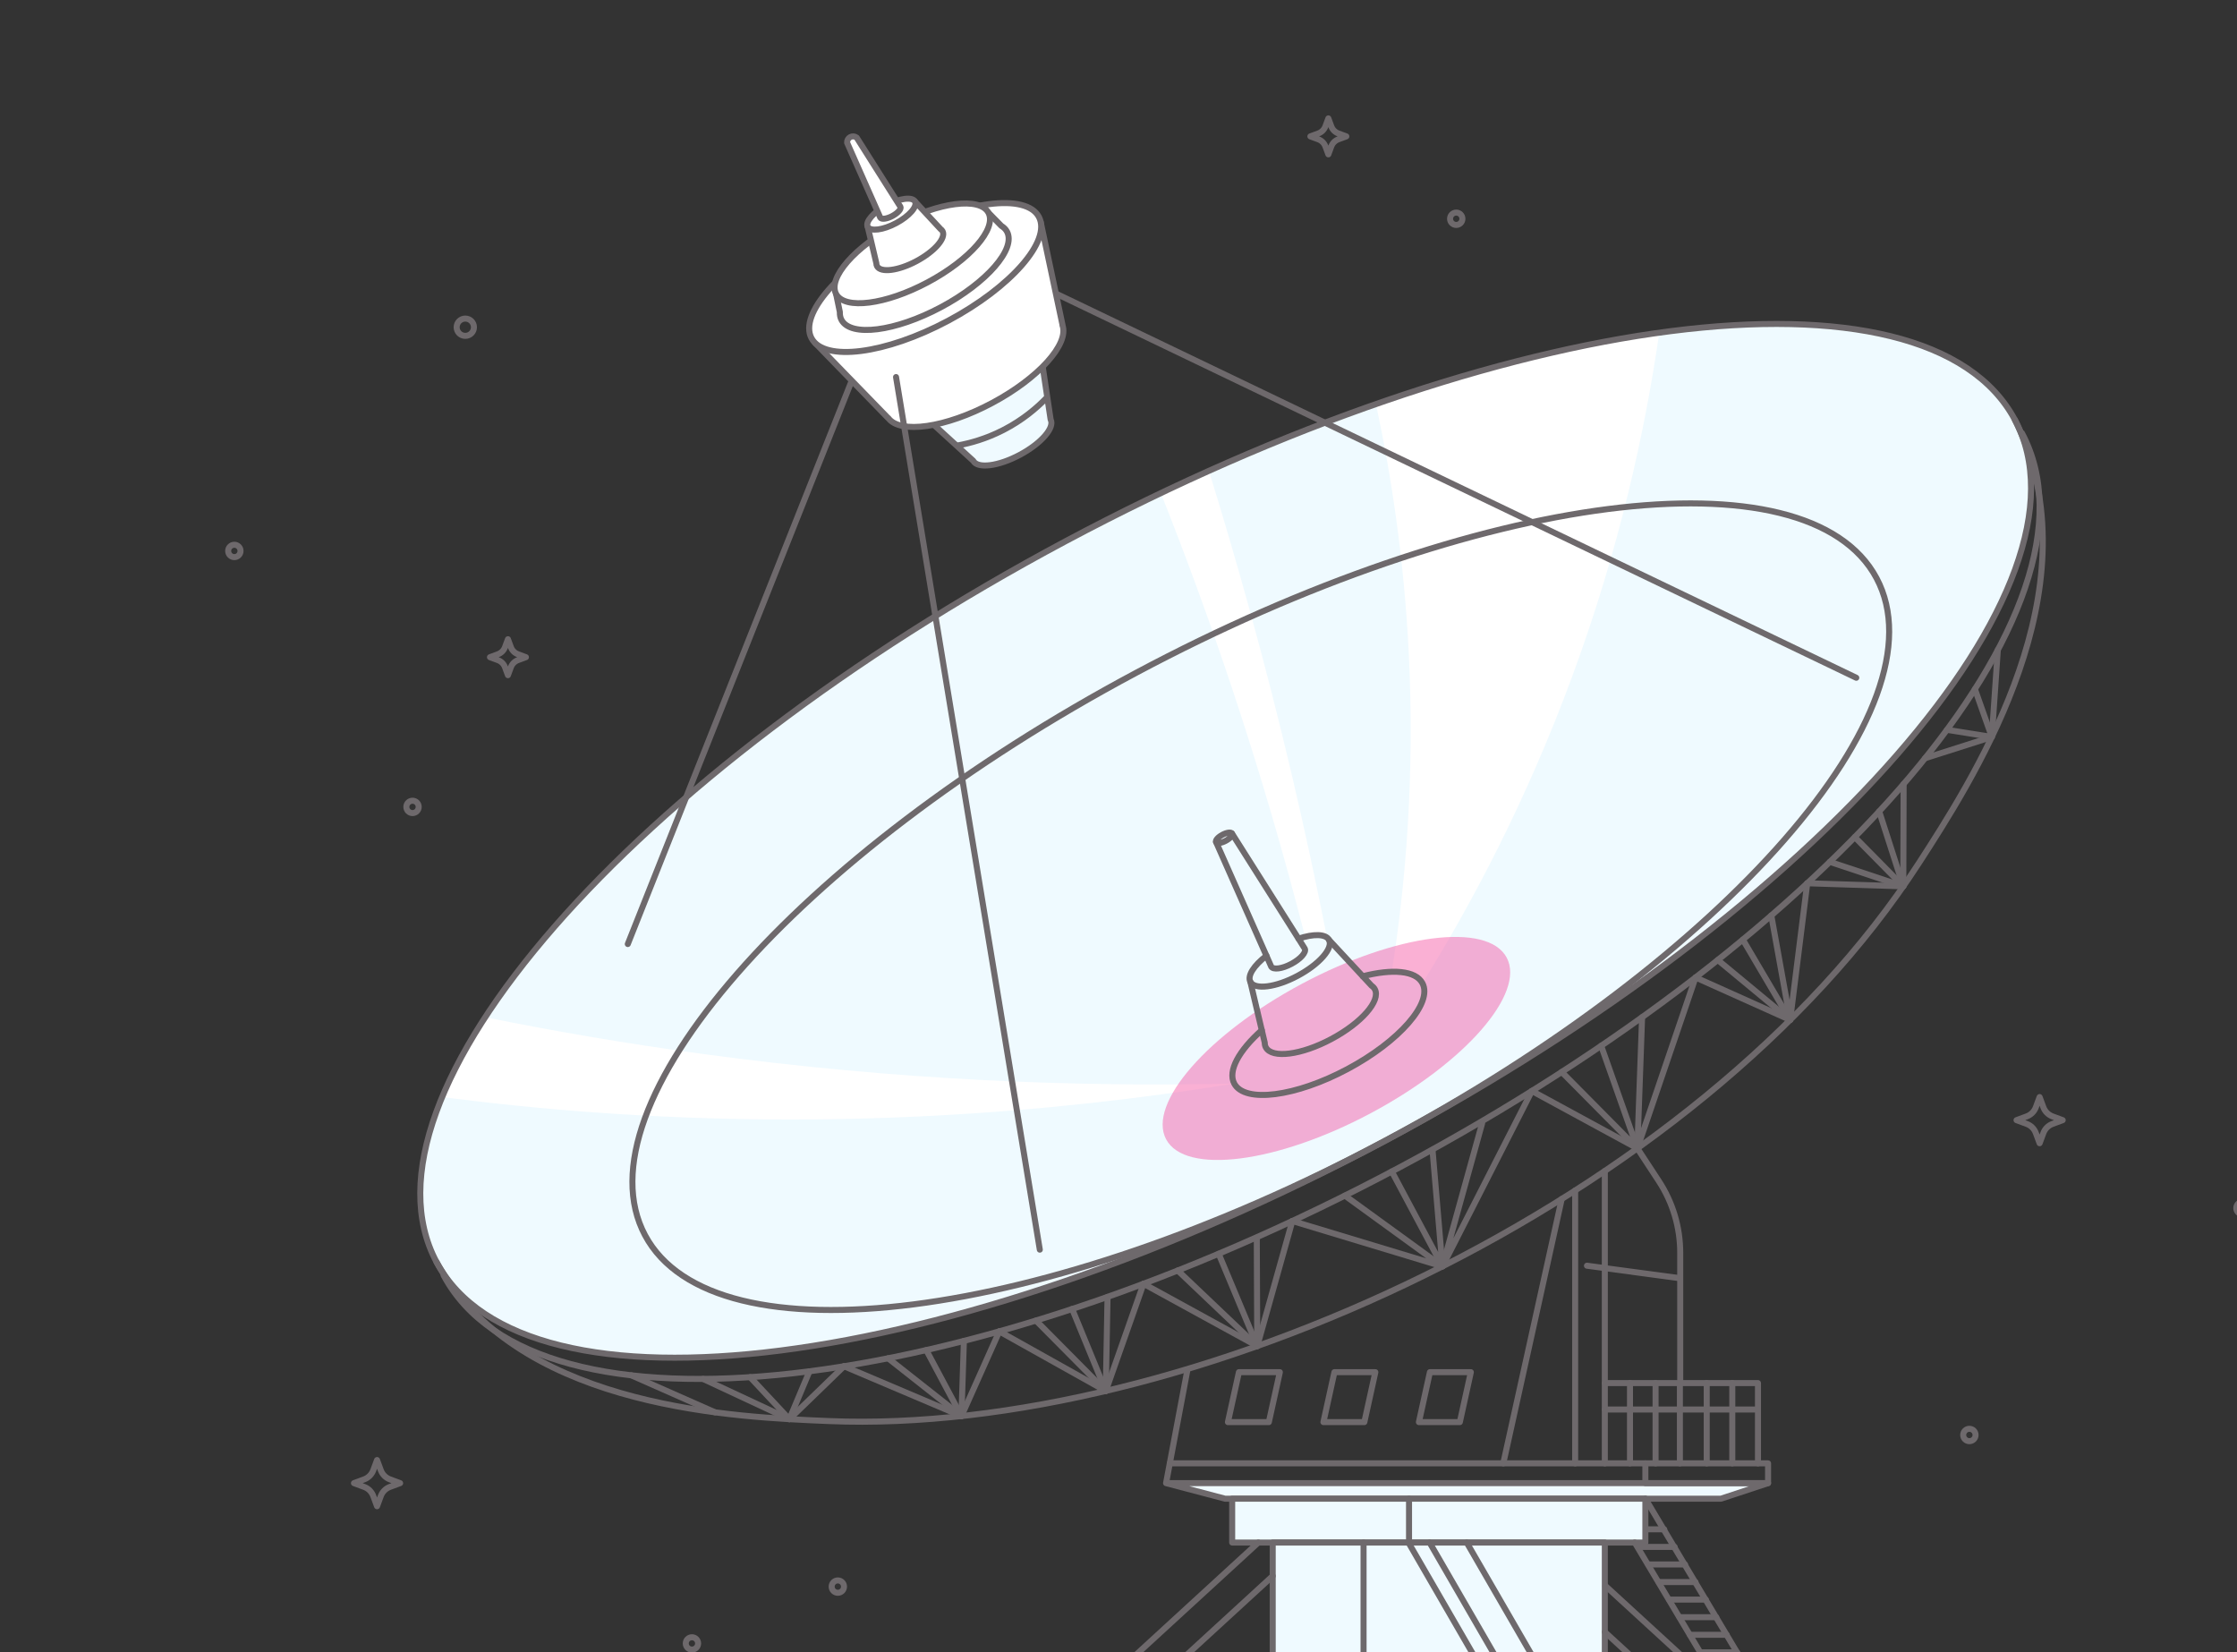 <svg width="371" height="274" viewBox="0 0 371 274" fill="none" xmlns="http://www.w3.org/2000/svg">
<rect x="0" y="0" width="371" height="274" fill="#333333" stroke="none"/>
<g clip-path="url(#clip0_321_10718)">
<path d="M72.386 209.259C57.742 181.809 104.47 128.295 176.757 89.731C249.043 51.167 319.515 42.157 334.159 69.606C348.803 97.055 302.074 150.57 229.788 189.134C157.501 227.698 87.03 236.708 72.386 209.259Z" fill="#EFFAFF"/>
<path d="M235.904 163.038C244.079 149.864 253.12 132.857 260.746 112.169C268.627 90.786 272.818 71.382 275.107 55.694C269.175 56.256 262.656 57.187 255.687 58.672C245.129 60.922 235.919 63.938 228.199 67.01C230.728 78.757 232.852 92.611 233.637 108.209C234.668 128.709 233.107 146.661 230.827 161.151C232.52 161.78 234.212 162.409 235.904 163.038Z" fill="white"/>
<path d="M200.49 78.08C202.813 85.558 205.068 93.229 207.237 101.089C212.381 119.735 216.58 137.783 220.008 155.119C219.529 154.97 219 154.886 218.416 154.886C217.664 154.886 217.004 155.026 216.427 155.265C213.077 142.184 209.111 128.489 204.381 114.277C200.58 102.858 196.595 92.019 192.52 81.77C195.177 80.54 197.834 79.31 200.49 78.08Z" fill="white"/>
<path d="M204.697 179.686C178.274 180.293 148.655 179.123 116.599 174.785C103.985 173.078 91.934 171.007 80.477 168.684C78.094 173.098 75.711 177.511 73.328 181.925C81.525 182.984 89.998 183.849 98.737 184.478C138.031 187.305 173.735 184.692 204.697 179.686Z" fill="white"/>
<path d="M72.386 209.259C57.742 181.809 104.47 128.295 176.757 89.731C249.043 51.167 319.515 42.157 334.159 69.606C348.803 97.055 302.074 150.57 229.788 189.134C157.501 227.698 87.03 236.708 72.386 209.259Z" stroke="#6E696C" stroke-linecap="round" stroke-linejoin="round"/>
<path d="M73.567 211.474C88.864 240.147 159.864 232.128 232.151 193.564C304.437 155 350.637 100.494 335.34 71.821" stroke="#6E696C" stroke-linecap="round" stroke-linejoin="round"/>
<path d="M106.978 204.836C95.552 183.419 132.011 141.666 188.411 111.577C244.811 81.488 299.795 74.458 311.22 95.875C322.646 117.292 286.187 159.045 229.787 189.134C173.387 219.223 118.404 226.253 106.978 204.836Z" stroke="#6E696C" stroke-linecap="round" stroke-linejoin="round"/>
<path d="M72.385 209.259C72.678 209.791 73.13 210.579 73.726 211.502C88.011 233.61 122.111 235.017 137.455 235.65C196.372 238.081 281.662 199.688 318.288 143.053C326.935 129.682 345.706 100.657 336.141 74.23C335.413 72.219 334.666 70.625 334.158 69.606" stroke="#6E696C" stroke-linecap="round" stroke-linejoin="round"/>
<path opacity="0.45" d="M193.399 188.929C190.24 183.006 200.322 171.46 215.919 163.139C231.516 154.818 246.721 152.874 249.88 158.797C253.04 164.719 242.958 176.266 227.361 184.587C211.764 192.907 196.559 194.851 193.399 188.929Z" fill="#F450A1"/>
<path d="M172.927 60.805L174.245 69.57C174.963 70.916 172.672 73.54 169.128 75.43C165.584 77.321 162.13 77.763 161.412 76.417L154.867 70.44L172.927 60.805Z" fill="#EFFAFF" stroke="#6E696C" stroke-linecap="round" stroke-linejoin="round"/>
<path d="M173.428 66.114C171.968 67.61 169.658 69.632 166.397 71.307C163.505 72.792 160.851 73.497 158.92 73.854" stroke="#6E696C" stroke-linecap="round" stroke-linejoin="round"/>
<path d="M175.168 48.703L307.859 112.391" stroke="#6E696C" stroke-linecap="round" stroke-linejoin="round"/>
<path d="M141.1 63.527L104.118 156.547" stroke="#6E696C" stroke-linecap="round" stroke-linejoin="round"/>
<path d="M237.577 190.664C238.126 197.111 238.674 203.557 239.223 210.003C236.424 204.757 233.625 199.511 230.827 194.265" stroke="#6E696C" stroke-linecap="round" stroke-linejoin="round"/>
<path d="M254.053 180.915L239.223 210.004L245.808 186.273" stroke="#6E696C" stroke-linecap="round" stroke-linejoin="round"/>
<path d="M265.549 173.424C267.55 179.091 269.551 184.758 271.552 190.425L259.01 177.764" stroke="#6E696C" stroke-linecap="round" stroke-linejoin="round"/>
<path d="M272.336 168.684C272.075 175.931 271.813 183.178 271.552 190.425C265.719 187.255 259.886 184.085 254.053 180.914" stroke="#6E696C" stroke-linecap="round" stroke-linejoin="round"/>
<path d="M271.552 190.425C274.769 180.98 277.985 171.534 281.201 162.088" stroke="#6E696C" stroke-linecap="round" stroke-linejoin="round"/>
<path d="M299.727 146.469L296.891 169.129C291.661 166.782 286.431 164.435 281.201 162.088" stroke="#6E696C" stroke-linecap="round" stroke-linejoin="round"/>
<path d="M293.764 151.813C294.806 157.585 295.848 163.358 296.891 169.13C292.89 165.818 288.89 162.506 284.89 159.194" stroke="#6E696C" stroke-linecap="round" stroke-linejoin="round"/>
<path d="M289.045 155.815L296.891 169.13" stroke="#6E696C" stroke-linecap="round" stroke-linejoin="round"/>
<path d="M315.711 130.01L315.656 146.974C310.346 146.806 305.037 146.638 299.727 146.469" stroke="#6E696C" stroke-linecap="round" stroke-linejoin="round"/>
<path d="M311.659 134.552C312.991 138.693 314.323 142.834 315.654 146.975C311.595 145.623 307.536 144.271 303.477 142.92" stroke="#6E696C" stroke-linecap="round" stroke-linejoin="round"/>
<path d="M307.609 138.812L315.654 146.974" stroke="#6E696C" stroke-linecap="round" stroke-linejoin="round"/>
<path d="M331.332 107.779L330.337 122.207L319.272 125.733" stroke="#6E696C" stroke-linecap="round" stroke-linejoin="round"/>
<path d="M327.534 114.277L330.338 122.207L322.9 121.022" stroke="#6E696C" stroke-linecap="round" stroke-linejoin="round"/>
<path d="M214.332 202.474L239.223 210.004L223.046 198.264" stroke="#6E696C" stroke-linecap="round" stroke-linejoin="round"/>
<path d="M189.649 212.882C195.937 216.328 202.224 219.773 208.512 223.218C210.452 216.303 212.392 209.389 214.332 202.474" stroke="#6E696C" stroke-linecap="round" stroke-linejoin="round"/>
<path d="M208.434 205.252L208.512 223.218L195.328 210.687" stroke="#6E696C" stroke-linecap="round" stroke-linejoin="round"/>
<path d="M202.112 207.907L208.512 223.218" stroke="#6E696C" stroke-linecap="round" stroke-linejoin="round"/>
<path d="M165.728 220.777C171.616 224.071 177.504 227.364 183.391 230.658C185.477 224.733 187.563 218.808 189.649 212.882" stroke="#6E696C" stroke-linecap="round" stroke-linejoin="round"/>
<path d="M183.682 215.059L183.39 230.658L171.811 218.984" stroke="#6E696C" stroke-linecap="round" stroke-linejoin="round"/>
<path d="M177.814 217.068L183.391 230.658" stroke="#6E696C" stroke-linecap="round" stroke-linejoin="round"/>
<path d="M139.978 226.562C146.47 229.316 152.962 232.07 159.453 234.825C161.545 230.142 163.637 225.46 165.729 220.777" stroke="#6E696C" stroke-linecap="round" stroke-linejoin="round"/>
<path d="M159.859 222.361L159.452 234.825L147.288 225.239" stroke="#6E696C" stroke-linecap="round" stroke-linejoin="round"/>
<path d="M153.618 223.882L159.453 234.825" stroke="#6E696C" stroke-linecap="round" stroke-linejoin="round"/>
<path d="M116.599 228.661L130.912 235.338C133.934 232.413 136.955 229.487 139.977 226.562" stroke="#6E696C" stroke-linecap="round" stroke-linejoin="round"/>
<path d="M124.408 228.371C126.576 230.694 128.744 233.016 130.913 235.338C132.025 232.691 133.138 230.044 134.25 227.397" stroke="#6E696C" stroke-linecap="round" stroke-linejoin="round"/>
<path d="M104.699 228.065C109.327 230.11 113.956 232.154 118.584 234.199" stroke="#6E696C" stroke-linecap="round" stroke-linejoin="round"/>
<path d="M135.196 56.88L172.618 36.916C173.819 42.582 175.02 48.247 176.221 53.913L176.202 53.923C177.339 57.038 172.269 62.702 164.537 66.827C156.805 70.952 149.278 72.009 147.322 69.33L147.304 69.34C143.268 65.186 139.232 61.033 135.196 56.88Z" fill="white" stroke="#6E696C" stroke-linecap="round" stroke-linejoin="round"/>
<path d="M134.586 56.081C132.476 52.127 139.208 44.418 149.62 38.863C160.033 33.308 170.184 32.01 172.294 35.964C174.403 39.918 167.672 47.627 157.259 53.182C146.847 58.737 136.695 60.035 134.586 56.081Z" fill="white" stroke="#6E696C" stroke-linecap="round" stroke-linejoin="round"/>
<path d="M139.287 51.742L138.669 48.753L141.677 47.149C143.66 44.901 146.75 42.517 150.501 40.516C154.251 38.515 157.953 37.276 160.924 36.88L163.932 35.276L166.07 37.454C166.477 37.705 166.798 38.017 167.006 38.406C168.541 41.284 163.641 46.895 156.062 50.939C148.482 54.983 141.092 55.928 139.557 53.049C139.35 52.661 139.269 52.22 139.287 51.742Z" fill="white" stroke="#6E696C" stroke-linecap="round" stroke-linejoin="round"/>
<path d="M138.669 48.753C137.255 46.104 141.765 40.94 148.741 37.218C155.717 33.496 162.518 32.627 163.931 35.276C165.345 37.925 160.835 43.09 153.859 46.811C146.883 50.533 140.082 51.402 138.669 48.753Z" fill="white" stroke="#6E696C" stroke-linecap="round" stroke-linejoin="round"/>
<path d="M145.343 43.67L143.91 37.605L151.754 33.42L155.994 37.987C156.136 38.082 156.247 38.2 156.322 38.341C156.93 39.48 154.99 41.702 151.989 43.303C148.988 44.904 146.062 45.279 145.454 44.139C145.378 43.998 145.343 43.84 145.343 43.67Z" fill="white" stroke="#6E696C" stroke-linecap="round" stroke-linejoin="round"/>
<path d="M143.91 37.605C143.471 36.782 144.872 35.179 147.038 34.023C149.204 32.868 151.316 32.598 151.754 33.42C152.193 34.243 150.793 35.846 148.627 37.002C146.461 38.157 144.349 38.427 143.91 37.605Z" fill="white" stroke="#6E696C" stroke-linecap="round" stroke-linejoin="round"/>
<path d="M140.492 23.668C140.466 23.28 140.672 22.911 141.016 22.729C141.357 22.549 141.775 22.584 142.081 22.82C144.498 26.643 146.914 30.466 149.331 34.289C149.518 34.64 148.921 35.323 147.998 35.816C147.074 36.309 146.174 36.424 145.987 36.073L140.492 23.668Z" fill="white" stroke="#6E696C" stroke-linecap="round" stroke-linejoin="round"/>
<path d="M209.262 170.829C205.482 174.197 203.582 177.585 204.698 179.686C206.447 182.953 214.852 181.878 223.468 177.283C232.083 172.689 237.653 166.305 235.903 163.038C234.788 160.937 230.917 160.625 226.011 161.892" stroke="#6E696C" stroke-linecap="round" stroke-linejoin="round"/>
<path d="M220.412 155.86L226.012 161.892L227.47 163.46C227.701 163.611 227.892 163.812 228.013 164.043C229.028 165.944 225.801 169.633 220.804 172.297C215.818 174.961 210.952 175.585 209.937 173.685C209.806 173.453 209.756 173.192 209.756 172.91L209.263 170.829L207.373 162.817" stroke="#6E696C" stroke-linecap="round" stroke-linejoin="round"/>
<path d="M210.037 158.494C207.956 160.092 206.83 161.812 207.373 162.817C208.097 164.184 211.615 163.742 215.214 161.812C218.814 159.891 221.146 157.227 220.412 155.86C219.879 154.855 217.838 154.825 215.355 155.659" stroke="#6E696C" stroke-linecap="round" stroke-linejoin="round"/>
<path d="M201.682 139.634L210.036 158.494L210.821 160.273C211.132 160.856 212.63 160.665 214.168 159.841C215.706 159.027 216.702 157.891 216.39 157.308L215.355 155.659L204.326 138.227" stroke="#6E696C" stroke-linecap="round" stroke-linejoin="round"/>
<path d="M201.682 139.636C201.534 139.359 202.006 138.818 202.736 138.429C203.466 138.039 204.178 137.948 204.326 138.225C204.474 138.503 204.002 139.043 203.272 139.433C202.542 139.822 201.83 139.913 201.682 139.636Z" stroke="#6E696C" stroke-linecap="round" stroke-linejoin="round"/>
<path d="M148.606 62.527L172.449 207.227" stroke="#6E696C" stroke-linecap="round" stroke-linejoin="round"/>
<path d="M278.66 229.353V207.751C278.66 203.521 277.425 199.384 275.105 195.847C273.92 194.04 272.735 192.232 271.55 190.425" stroke="#6E696C" stroke-linecap="round" stroke-linejoin="round"/>
<path d="M193.389 245.943L203.165 248.522H285.427L293.229 245.943H193.389L196.885 227.397L193.389 245.943Z" fill="#EFFAFF"/>
<path d="M193.389 245.943L203.165 248.522H285.427L293.229 245.943H193.389ZM193.389 245.943L196.885 227.397" stroke="#6E696C" stroke-linecap="round" stroke-linejoin="round"/>
<path d="M204.353 248.522H272.879V255.793H204.353V248.522Z" fill="#EFFAFF" stroke="#6E696C" stroke-linecap="round" stroke-linejoin="round"/>
<path d="M211.076 255.793H266.156V279.833H211.076V255.793Z" fill="#EFFAFF" stroke="#6E696C" stroke-linecap="round" stroke-linejoin="round"/>
<path d="M233.684 248.522V255.793" stroke="#6E696C" stroke-linecap="round" stroke-linejoin="round"/>
<path d="M259.008 198.826L249.316 242.663" stroke="#6E696C" stroke-linecap="round" stroke-linejoin="round"/>
<path d="M272.879 242.663H293.229V245.943H272.879V242.663Z" stroke="#6E696C" stroke-linecap="round" stroke-linejoin="round"/>
<path d="M266.156 194.18V242.663" stroke="#6E696C" stroke-linecap="round" stroke-linejoin="round"/>
<path d="M261.236 197.417V242.663" stroke="#6E696C" stroke-linecap="round" stroke-linejoin="round"/>
<path d="M272.879 242.663H194.007" stroke="#6E696C" stroke-linecap="round" stroke-linejoin="round"/>
<path d="M291.555 242.663V229.353H266.157" stroke="#6E696C" stroke-linecap="round" stroke-linejoin="round"/>
<path d="M266.157 233.738H291.555" stroke="#6E696C" stroke-linecap="round" stroke-linejoin="round"/>
<path d="M287.295 229.353V242.663" stroke="#6E696C" stroke-linecap="round" stroke-linejoin="round"/>
<path d="M283.055 229.353V242.663" stroke="#6E696C" stroke-linecap="round" stroke-linejoin="round"/>
<path d="M278.607 229.353V242.663" stroke="#6E696C" stroke-linecap="round" stroke-linejoin="round"/>
<path d="M274.572 229.353V242.663" stroke="#6E696C" stroke-linecap="round" stroke-linejoin="round"/>
<path d="M270.33 229.353V242.663" stroke="#6E696C" stroke-linecap="round" stroke-linejoin="round"/>
<path d="M291.555 279.833L272.88 248.522" stroke="#6E696C" stroke-linecap="round" stroke-linejoin="round"/>
<path d="M285.455 279.833L271.117 255.793" stroke="#6E696C" stroke-linecap="round" stroke-linejoin="round"/>
<path d="M288.09 274.003H281.99" stroke="#6E696C" stroke-linecap="round" stroke-linejoin="round"/>
<path d="M286.363 271.089H280.263" stroke="#6E696C" stroke-linecap="round" stroke-linejoin="round"/>
<path d="M284.639 268.174H278.539" stroke="#6E696C" stroke-linecap="round" stroke-linejoin="round"/>
<path d="M282.912 265.259H276.812" stroke="#6E696C" stroke-linecap="round" stroke-linejoin="round"/>
<path d="M281.186 262.344H275.085" stroke="#6E696C" stroke-linecap="round" stroke-linejoin="round"/>
<path d="M279.459 259.429H273.359" stroke="#6E696C" stroke-linecap="round" stroke-linejoin="round"/>
<path d="M277.732 256.515H271.632" stroke="#6E696C" stroke-linecap="round" stroke-linejoin="round"/>
<path d="M276.008 253.6H272.958" stroke="#6E696C" stroke-linecap="round" stroke-linejoin="round"/>
<path d="M257.154 279.833L243.25 255.793" stroke="#6E696C" stroke-linecap="round" stroke-linejoin="round"/>
<path d="M250.998 279.833L237.093 255.793" stroke="#6E696C" stroke-linecap="round" stroke-linejoin="round"/>
<path d="M247.494 279.833L233.589 255.793" stroke="#6E696C" stroke-linecap="round" stroke-linejoin="round"/>
<path d="M182.487 279.833L208.693 255.793" stroke="#6E696C" stroke-linecap="round" stroke-linejoin="round"/>
<path d="M190.918 279.833L211.076 261.341" stroke="#6E696C" stroke-linecap="round" stroke-linejoin="round"/>
<path d="M284.625 279.833L266.257 262.983" stroke="#6E696C" stroke-linecap="round" stroke-linejoin="round"/>
<path d="M276.193 279.833L266.157 270.626" stroke="#6E696C" stroke-linecap="round" stroke-linejoin="round"/>
<path d="M226.143 255.793V279.833" stroke="#6E696C" stroke-linecap="round" stroke-linejoin="round"/>
<path d="M235.322 235.824H242.111L243.936 227.544H237.147L235.322 235.824Z" stroke="#6E696C" stroke-linecap="round" stroke-linejoin="round"/>
<path d="M219.484 235.824H226.273L228.098 227.544H221.309L219.484 235.824Z" stroke="#6E696C" stroke-linecap="round" stroke-linejoin="round"/>
<path d="M203.646 235.824H210.435L212.26 227.544H205.471L203.646 235.824Z" stroke="#6E696C" stroke-linecap="round" stroke-linejoin="round"/>
<path d="M278.607 211.962L263.194 209.889" stroke="#6E696C" stroke-linecap="round" stroke-linejoin="round"/>
<path d="M138.952 264.126C138.387 264.126 137.928 263.668 137.928 263.102C137.928 262.536 138.387 262.078 138.952 262.078C139.518 262.078 139.977 262.536 139.977 263.102C139.977 263.668 139.518 264.126 138.952 264.126Z" stroke="#6E696C" stroke-linecap="round" stroke-linejoin="round"/>
<path d="M114.755 273.548C114.189 273.548 113.731 273.09 113.731 272.524C113.731 271.958 114.189 271.5 114.755 271.5C115.321 271.5 115.779 271.958 115.779 272.524C115.779 273.09 115.321 273.548 114.755 273.548Z" stroke="#6E696C" stroke-linecap="round" stroke-linejoin="round"/>
<path d="M326.616 238.984C326.051 238.984 325.592 238.525 325.592 237.959C325.592 237.394 326.051 236.935 326.616 236.935C327.182 236.935 327.641 237.394 327.641 237.959C327.641 238.525 327.182 238.984 326.616 238.984Z" stroke="#6E696C" stroke-linecap="round" stroke-linejoin="round"/>
<path d="M371.907 201.358C371.342 201.358 370.883 200.9 370.883 200.334C370.883 199.768 371.342 199.31 371.907 199.31C372.473 199.31 372.932 199.768 372.932 200.334C372.932 200.9 372.473 201.358 371.907 201.358Z" stroke="#6E696C" stroke-linecap="round" stroke-linejoin="round"/>
<path d="M38.866 92.385C38.301 92.385 37.842 91.926 37.842 91.361C37.842 90.795 38.301 90.336 38.866 90.336C39.432 90.336 39.891 90.795 39.891 91.361C39.891 91.926 39.432 92.385 38.866 92.385Z" stroke="#6E696C" stroke-linecap="round" stroke-linejoin="round"/>
<path d="M77.168 55.694C76.377 55.694 75.735 55.052 75.735 54.261C75.735 53.469 76.377 52.827 77.168 52.827C77.96 52.827 78.602 53.469 78.602 54.261C78.602 55.052 77.96 55.694 77.168 55.694Z" stroke="#6E696C" stroke-linecap="round" stroke-linejoin="round"/>
<path d="M68.417 134.829C67.851 134.829 67.393 134.371 67.393 133.805C67.393 133.239 67.851 132.781 68.417 132.781C68.983 132.781 69.441 133.239 69.441 133.805C69.441 134.371 68.983 134.829 68.417 134.829Z" stroke="#6E696C" stroke-linecap="round" stroke-linejoin="round"/>
<path d="M241.513 37.3C240.947 37.3 240.488 36.842 240.488 36.276C240.488 35.71 240.947 35.252 241.513 35.252C242.079 35.252 242.537 35.71 242.537 36.276C242.537 36.842 242.079 37.3 241.513 37.3Z" stroke="#6E696C" stroke-linecap="round" stroke-linejoin="round"/>
<path d="M62.532 242.116L61.906 243.808C61.647 244.507 61.096 245.059 60.397 245.318L58.705 245.944L60.397 246.57C61.096 246.828 61.647 247.38 61.906 248.079L62.532 249.771L63.158 248.079C63.417 247.38 63.968 246.828 64.668 246.57L66.359 245.944L64.668 245.318C63.968 245.059 63.417 244.507 63.158 243.808L62.532 242.116Z" stroke="#6E696C" stroke-linecap="round" stroke-linejoin="round"/>
<path d="M338.264 181.925L337.638 183.617C337.38 184.316 336.828 184.867 336.129 185.126L334.437 185.752L336.129 186.378C336.828 186.637 337.38 187.188 337.638 187.888L338.264 189.579L338.89 187.888C339.149 187.188 339.701 186.637 340.4 186.378L342.092 185.752L340.4 185.126C339.701 184.867 339.149 184.316 338.89 183.617L338.264 181.925Z" stroke="#6E696C" stroke-linecap="round" stroke-linejoin="round"/>
<path d="M84.241 105.998L83.754 107.316C83.552 107.861 83.123 108.29 82.578 108.492L81.26 108.979L82.578 109.467C83.123 109.669 83.552 110.098 83.754 110.643L84.241 111.961L84.729 110.643C84.93 110.098 85.36 109.669 85.905 109.467L87.223 108.979L85.905 108.492C85.36 108.29 84.93 107.861 84.729 107.316L84.241 105.998Z" stroke="#6E696C" stroke-linecap="round" stroke-linejoin="round"/>
<path d="M220.304 19.634L219.816 20.951C219.614 21.496 219.185 21.926 218.64 22.127L217.322 22.615L218.64 23.103C219.185 23.304 219.614 23.734 219.816 24.279L220.304 25.596L220.791 24.279C220.993 23.734 221.422 23.304 221.967 23.103L223.285 22.615L221.967 22.127C221.422 21.926 220.993 21.496 220.791 20.951L220.304 19.634Z" stroke="#6E696C" stroke-linecap="round" stroke-linejoin="round"/>
</g>
<defs>
<clipPath id="clip0_321_10718">
<rect width="371" height="274" fill="white" transform="matrix(-1 0 0 1 371 0)"/>
</clipPath>
</defs>
</svg>
